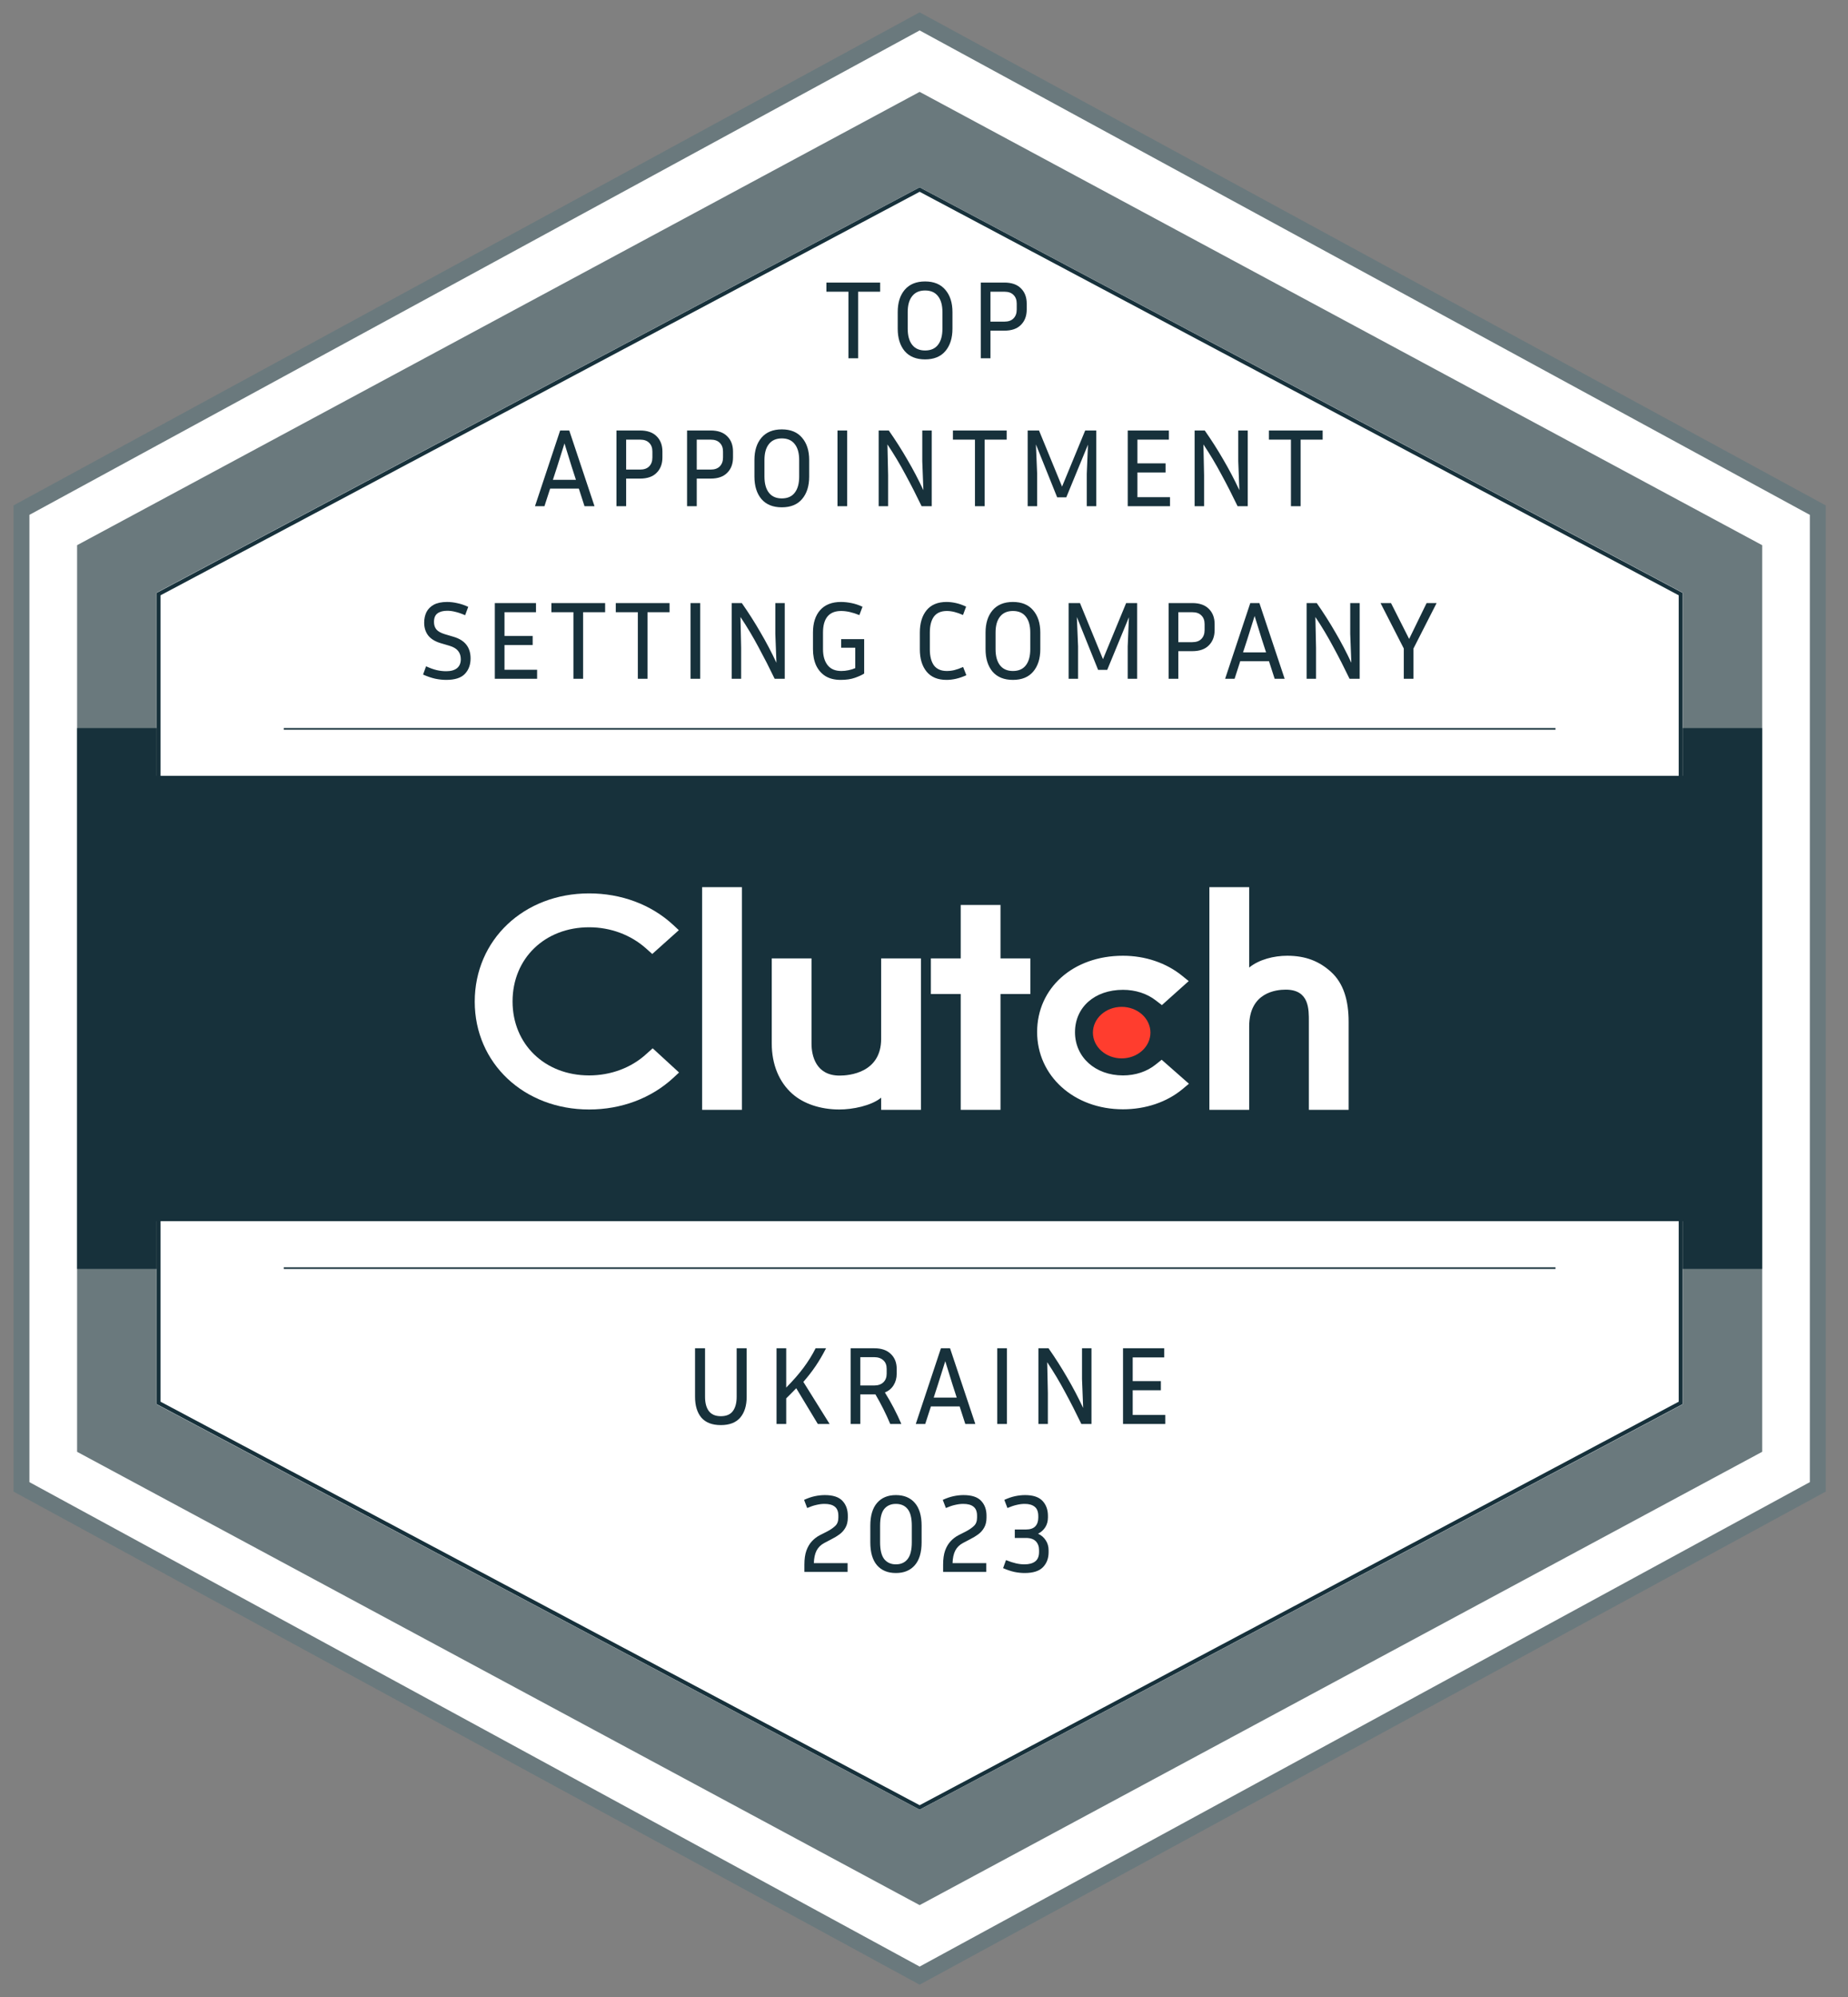 <?xml version="1.0" encoding="UTF-8"?>
<svg xmlns="http://www.w3.org/2000/svg" width="75" height="81" viewBox="0 0 75 81" fill="none">
  <rect x="0" y="0" width="75" height="81" fill="#808080" stroke="none"/>
  <path d="M0.871 20.692L37.323 0.867L73.774 20.692V60.308L37.323 80.133L0.871 60.308V20.692Z" fill="white" stroke="#6A797D" stroke-width="0.645"></path>
  <path d="M6.436 24.097L37.323 7.688L68.21 24.097V56.903L37.323 73.312L6.436 56.903V24.097Z" fill="white" stroke="#17313B" stroke-width="0.161"></path>
  <path fill-rule="evenodd" clip-rule="evenodd" d="M37.323 7.597L6.355 24.041V56.959L37.323 73.403L68.291 56.959V24.041L37.323 7.597ZM71.516 22.113L37.323 3.726L3.129 22.113V58.887L37.323 77.274L71.516 58.887V22.113Z" fill="#6A797D"></path>
  <path d="M3.129 29.532H6.355V31.468H68.291V29.532H71.516V51.468H68.291V49.532H6.355V51.468H3.129V29.532Z" fill="#17313B"></path>
  <g clip-path="url(#clip0_1598_701)">
    <path d="M28.495 35.984H30.11V45.016H28.495V35.984ZM35.761 42.135C35.761 43.517 34.462 43.627 34.076 43.627C33.111 43.627 32.935 42.819 32.935 42.331V38.874H31.321V42.324C31.321 43.18 31.621 43.887 32.147 44.358C32.612 44.775 33.309 45.002 34.064 45.002C34.599 45.002 35.357 44.853 35.761 44.523V45.016H37.376V38.874H35.761V42.135ZM40.605 36.707H38.99V38.874H37.779V40.319H38.99V45.016H40.605V40.319H41.816V38.874H40.605V36.707ZM46.901 43.18C46.549 43.463 46.085 43.62 45.576 43.62C44.453 43.62 43.628 42.881 43.628 41.868C43.628 40.855 44.426 40.148 45.576 40.148C46.076 40.148 46.549 40.297 46.91 40.58L47.155 40.768L48.243 39.794L47.971 39.574C47.33 39.056 46.48 38.766 45.575 38.766C43.557 38.766 42.091 40.069 42.091 41.86C42.091 43.644 43.592 44.994 45.575 44.994C46.497 44.994 47.356 44.703 47.989 44.177L48.252 43.957L47.146 42.984L46.901 43.18ZM54.007 39.41C53.542 38.994 52.997 38.766 52.242 38.766C51.706 38.766 51.1 38.915 50.697 39.245V35.984H49.082V45.016H50.697V41.633C50.697 40.251 51.794 40.141 52.18 40.141C53.145 40.141 53.119 40.95 53.119 41.437V45.016H54.733V41.444C54.733 40.588 54.533 39.881 54.007 39.41Z" fill="white"></path>
    <path d="M45.522 40.839C45.832 40.839 46.129 40.949 46.348 41.145C46.566 41.341 46.69 41.607 46.69 41.884C46.69 42.161 46.566 42.427 46.348 42.623C46.129 42.819 45.832 42.929 45.522 42.929C45.212 42.929 44.916 42.819 44.697 42.623C44.478 42.427 44.355 42.161 44.355 41.884C44.355 41.607 44.478 41.341 44.697 41.145C44.916 40.949 45.212 40.839 45.522 40.839Z" fill="#FF3D2E"></path>
    <path d="M26.234 42.748C25.62 43.313 24.786 43.62 23.909 43.62C22.11 43.62 20.802 42.355 20.802 40.619C20.802 38.876 22.11 37.611 23.909 37.611C24.778 37.611 25.602 37.917 26.226 38.475L26.471 38.695L27.55 37.729L27.314 37.509C26.419 36.684 25.208 36.237 23.909 36.237C21.259 36.237 19.267 38.122 19.267 40.627C19.267 43.125 21.267 45.002 23.909 45.002C25.216 45.002 26.427 44.547 27.322 43.722L27.559 43.502L26.489 42.52L26.234 42.748Z" fill="white"></path>
  </g>
  <line x1="63.129" y1="29.564" x2="11.516" y2="29.564" stroke="#17313B" stroke-width="0.065"></line>
  <line x1="11.516" y1="51.436" x2="63.129" y2="51.436" stroke="#17313B" stroke-width="0.065"></line>
  <path d="M33.539 11.832V11.461H35.72V11.832H34.826V14.532H34.433V11.832H33.539ZM38.655 12.658V13.331C38.655 13.713 38.558 14.017 38.366 14.243C38.176 14.466 37.902 14.577 37.544 14.577C37.185 14.577 36.91 14.466 36.717 14.243C36.528 14.017 36.433 13.713 36.433 13.331V12.658C36.433 12.279 36.528 11.978 36.717 11.755C36.91 11.529 37.185 11.416 37.544 11.416C37.902 11.416 38.176 11.529 38.366 11.755C38.558 11.978 38.655 12.279 38.655 12.658ZM38.248 12.658C38.248 12.378 38.188 12.163 38.068 12.012C37.95 11.859 37.776 11.782 37.544 11.782C37.315 11.782 37.14 11.859 37.02 12.012C36.899 12.163 36.839 12.378 36.839 12.658V13.331C36.839 13.614 36.899 13.832 37.02 13.986C37.14 14.139 37.315 14.216 37.544 14.216C37.776 14.216 37.95 14.139 38.068 13.986C38.188 13.832 38.248 13.614 38.248 13.331V12.658ZM39.804 14.532V11.461H40.761C41.056 11.461 41.281 11.54 41.434 11.696C41.591 11.85 41.669 12.056 41.669 12.315V12.554C41.669 12.813 41.591 13.021 41.434 13.177C41.281 13.334 41.056 13.412 40.761 13.412H40.197V14.532H39.804ZM40.761 11.832H40.197V13.046H40.761C40.924 13.046 41.047 13.003 41.132 12.915C41.219 12.828 41.263 12.708 41.263 12.554V12.315C41.263 12.164 41.219 12.047 41.132 11.963C41.047 11.875 40.924 11.832 40.761 11.832ZM23.722 20.532L23.492 19.819H22.327L22.096 20.532H21.712L22.733 17.461H23.103L24.128 20.532H23.722ZM22.611 18.934L22.439 19.462H23.374L23.203 18.934L22.909 17.985L22.611 18.934ZM25.019 20.532V17.461H25.976C26.271 17.461 26.496 17.54 26.649 17.696C26.806 17.85 26.884 18.056 26.884 18.315V18.554C26.884 18.813 26.806 19.021 26.649 19.177C26.496 19.334 26.271 19.412 25.976 19.412H25.412V20.532H25.019ZM25.976 17.832H25.412V19.047H25.976C26.139 19.047 26.262 19.003 26.347 18.916C26.434 18.828 26.477 18.708 26.477 18.554V18.315C26.477 18.164 26.434 18.047 26.347 17.963C26.262 17.875 26.139 17.832 25.976 17.832ZM27.884 20.532V17.461H28.841C29.137 17.461 29.361 17.54 29.514 17.696C29.671 17.85 29.749 18.056 29.749 18.315V18.554C29.749 18.813 29.671 19.021 29.514 19.177C29.361 19.334 29.137 19.412 28.841 19.412H28.277V20.532H27.884ZM28.841 17.832H28.277V19.047H28.841C29.004 19.047 29.128 19.003 29.212 18.916C29.299 18.828 29.343 18.708 29.343 18.554V18.315C29.343 18.164 29.299 18.047 29.212 17.963C29.128 17.875 29.004 17.832 28.841 17.832ZM32.84 18.658V19.331C32.84 19.713 32.744 20.017 32.551 20.243C32.362 20.466 32.088 20.577 31.729 20.577C31.371 20.577 31.096 20.466 30.903 20.243C30.713 20.017 30.618 19.713 30.618 19.331V18.658C30.618 18.279 30.713 17.978 30.903 17.755C31.096 17.529 31.371 17.416 31.729 17.416C32.088 17.416 32.362 17.529 32.551 17.755C32.744 17.978 32.84 18.279 32.84 18.658ZM32.434 18.658C32.434 18.378 32.374 18.163 32.253 18.012C32.136 17.859 31.961 17.782 31.729 17.782C31.501 17.782 31.326 17.859 31.206 18.012C31.085 18.163 31.025 18.378 31.025 18.658V19.331C31.025 19.614 31.085 19.832 31.206 19.986C31.326 20.139 31.501 20.216 31.729 20.216C31.961 20.216 32.136 20.139 32.253 19.986C32.374 19.832 32.434 19.614 32.434 19.331V18.658ZM34.382 20.532H33.989V17.461H34.382V20.532ZM35.66 20.532V17.461H36.071C36.345 17.853 36.596 18.247 36.825 18.645C37.057 19.039 37.273 19.451 37.475 19.882L37.43 18.708V17.461H37.814V20.532H37.403C37.192 20.093 36.974 19.665 36.748 19.25C36.525 18.831 36.281 18.423 36.016 18.026L36.044 19.277V20.532H35.66ZM38.674 17.832V17.461H40.855V17.832H39.961V20.532H39.568V17.832H38.674ZM42.168 17.461L43.103 19.737L44.042 17.461H44.49V20.532H44.106V19.218L44.155 18.035L43.275 20.171H42.904L42.042 18.026L42.092 19.218V20.532H41.708V17.461H42.168ZM47.484 20.166V20.532H45.768V17.461H47.439V17.832H46.161V18.794H47.304V19.164H46.161V20.166H47.484ZM48.483 20.532V17.461H48.894C49.168 17.853 49.42 18.247 49.649 18.645C49.88 19.039 50.097 19.451 50.299 19.882L50.254 18.708V17.461H50.638V20.532H50.227C50.016 20.093 49.798 19.665 49.572 19.25C49.349 18.831 49.105 18.423 48.84 18.026L48.867 19.277V20.532H48.483ZM51.498 17.832V17.461H53.679V17.832H52.785V20.532H52.392V17.832H51.498ZM18.109 27.225C18.299 27.225 18.445 27.184 18.547 27.103C18.65 27.019 18.701 26.897 18.701 26.737C18.701 26.605 18.665 26.494 18.593 26.403C18.523 26.313 18.409 26.244 18.249 26.195L17.883 26.087C17.655 26.018 17.486 25.914 17.378 25.776C17.269 25.634 17.215 25.461 17.215 25.256C17.215 25.1 17.245 24.958 17.305 24.832C17.369 24.705 17.468 24.604 17.603 24.529C17.742 24.454 17.923 24.416 18.145 24.416C18.281 24.416 18.421 24.433 18.565 24.466C18.71 24.496 18.856 24.546 19.003 24.615L18.877 24.954C18.733 24.89 18.602 24.845 18.484 24.818C18.37 24.788 18.26 24.773 18.154 24.773C17.983 24.773 17.849 24.809 17.753 24.881C17.659 24.951 17.613 25.067 17.613 25.229C17.613 25.346 17.644 25.446 17.707 25.527C17.77 25.605 17.883 25.67 18.046 25.721L18.412 25.83C18.869 25.965 19.098 26.257 19.098 26.706C19.098 26.965 19.02 27.175 18.863 27.338C18.707 27.498 18.456 27.577 18.109 27.577C17.968 27.577 17.817 27.561 17.658 27.528C17.501 27.492 17.338 27.436 17.17 27.361L17.292 27.026C17.451 27.099 17.594 27.15 17.721 27.18C17.85 27.21 17.98 27.225 18.109 27.225ZM21.798 27.166V27.532H20.082V24.461H21.753V24.832H20.475V25.794H21.618V26.164H20.475V27.166H21.798ZM22.378 24.832V24.461H24.559V24.832H23.665V27.532H23.272V24.832H22.378ZM24.991 24.832V24.461H27.173V24.832H26.278V27.532H25.886V24.832H24.991ZM28.418 27.532H28.025V24.461H28.418V27.532ZM29.695 27.532V24.461H30.106C30.38 24.853 30.632 25.247 30.86 25.645C31.092 26.039 31.309 26.451 31.511 26.882L31.466 25.708V24.461H31.849V27.532H31.439C31.228 27.093 31.009 26.665 30.784 26.25C30.561 25.831 30.317 25.423 30.052 25.026L30.079 26.277V27.532H29.695ZM35.072 27.32C34.984 27.377 34.859 27.434 34.697 27.492C34.537 27.549 34.344 27.577 34.119 27.577C33.875 27.577 33.668 27.526 33.5 27.424C33.334 27.319 33.208 27.172 33.12 26.986C33.036 26.796 32.994 26.578 32.994 26.331V25.658C32.994 25.273 33.09 24.97 33.283 24.75C33.479 24.528 33.762 24.416 34.132 24.416C34.268 24.416 34.409 24.431 34.557 24.461C34.707 24.491 34.856 24.541 35.004 24.61L34.877 24.949C34.606 24.838 34.359 24.782 34.137 24.782C33.89 24.782 33.705 24.857 33.581 25.008C33.461 25.155 33.401 25.372 33.401 25.658V26.331C33.401 26.602 33.462 26.817 33.586 26.977C33.709 27.136 33.896 27.216 34.146 27.216C34.242 27.216 34.34 27.206 34.439 27.184C34.542 27.163 34.632 27.135 34.71 27.099V26.272H34.137V25.924H35.072V27.32ZM37.737 26.335C37.737 26.619 37.793 26.837 37.904 26.99C38.019 27.141 38.193 27.216 38.428 27.216C38.531 27.216 38.632 27.204 38.731 27.18C38.83 27.156 38.949 27.114 39.088 27.054L39.219 27.388C39.071 27.454 38.931 27.502 38.799 27.532C38.666 27.562 38.538 27.577 38.415 27.577C38.059 27.577 37.79 27.466 37.606 27.243C37.423 27.02 37.331 26.718 37.331 26.335V25.658C37.331 25.276 37.423 24.973 37.606 24.75C37.79 24.528 38.059 24.416 38.415 24.416C38.538 24.416 38.666 24.431 38.799 24.461C38.934 24.491 39.071 24.54 39.209 24.606L39.083 24.945C38.839 24.836 38.621 24.782 38.428 24.782C38.193 24.782 38.019 24.857 37.904 25.008C37.793 25.158 37.737 25.375 37.737 25.658V26.335ZM42.22 25.658V26.331C42.22 26.713 42.123 27.017 41.931 27.243C41.741 27.466 41.467 27.577 41.109 27.577C40.751 27.577 40.475 27.466 40.282 27.243C40.093 27.017 39.998 26.713 39.998 26.331V25.658C39.998 25.279 40.093 24.978 40.282 24.755C40.475 24.529 40.751 24.416 41.109 24.416C41.467 24.416 41.741 24.529 41.931 24.755C42.123 24.978 42.22 25.279 42.22 25.658ZM41.813 25.658C41.813 25.378 41.753 25.163 41.633 25.012C41.515 24.859 41.341 24.782 41.109 24.782C40.88 24.782 40.705 24.859 40.585 25.012C40.465 25.163 40.404 25.378 40.404 25.658V26.331C40.404 26.614 40.465 26.832 40.585 26.986C40.705 27.139 40.88 27.216 41.109 27.216C41.341 27.216 41.515 27.139 41.633 26.986C41.753 26.832 41.813 26.614 41.813 26.331V25.658ZM43.83 24.461L44.764 26.737L45.704 24.461H46.151V27.532H45.767V26.218L45.817 25.035L44.936 27.171H44.566L43.703 25.026L43.753 26.218V27.532H43.369V24.461H43.83ZM47.429 27.532V24.461H48.387C48.682 24.461 48.906 24.54 49.06 24.696C49.216 24.85 49.295 25.056 49.295 25.315V25.554C49.295 25.813 49.216 26.021 49.06 26.177C48.906 26.334 48.682 26.412 48.387 26.412H47.822V27.532H47.429ZM48.387 24.832H47.822V26.047H48.387C48.549 26.047 48.673 26.003 48.757 25.916C48.844 25.828 48.888 25.708 48.888 25.554V25.315C48.888 25.164 48.844 25.047 48.757 24.963C48.673 24.875 48.549 24.832 48.387 24.832ZM51.731 27.532L51.501 26.819H50.335L50.105 27.532H49.721L50.742 24.461H51.112L52.137 27.532H51.731ZM50.62 25.934L50.448 26.462H51.383L51.212 25.934L50.918 24.985L50.62 25.934ZM53.028 27.532V24.461H53.439C53.713 24.853 53.964 25.247 54.193 25.645C54.425 26.039 54.641 26.451 54.843 26.882L54.798 25.708V24.461H55.182V27.532H54.771C54.56 27.093 54.342 26.665 54.116 26.25C53.893 25.831 53.649 25.423 53.384 25.026L53.411 26.277V27.532H53.028ZM58.304 24.461L57.365 26.304V27.532H56.972V26.304L56.028 24.461H56.453L57.189 25.916L57.898 24.461H58.304Z" fill="#17313B"></path>
  <path d="M28.208 54.687H28.614V56.656C28.614 56.903 28.665 57.096 28.768 57.234C28.873 57.373 29.036 57.442 29.255 57.442C29.478 57.442 29.641 57.373 29.743 57.234C29.846 57.096 29.897 56.903 29.897 56.656V54.687H30.303V56.656C30.303 57.014 30.216 57.296 30.041 57.501C29.867 57.702 29.605 57.803 29.255 57.803C28.903 57.803 28.64 57.702 28.465 57.501C28.294 57.296 28.208 57.014 28.208 56.656V54.687ZM33.191 57.758L32.315 56.308C32.252 56.375 32.185 56.442 32.116 56.512C32.05 56.581 31.981 56.65 31.908 56.719V57.758H31.515V54.687H31.908V56.281C32.191 55.995 32.428 55.724 32.617 55.468C32.807 55.212 32.968 54.952 33.101 54.687H33.525C33.39 54.952 33.248 55.193 33.101 55.41C32.956 55.623 32.791 55.837 32.604 56.051L33.67 57.758H33.191ZM34.915 56.557V57.758H34.522V54.687H35.484C35.773 54.687 35.996 54.764 36.152 54.917C36.312 55.068 36.392 55.27 36.392 55.523V55.717C36.392 55.898 36.349 56.054 36.265 56.187C36.184 56.319 36.066 56.417 35.913 56.48C36.042 56.688 36.163 56.898 36.274 57.112C36.386 57.326 36.488 57.541 36.581 57.758H36.13C35.958 57.349 35.758 56.948 35.529 56.557H34.915ZM35.484 55.048H34.915V56.196H35.484C35.637 56.196 35.759 56.153 35.85 56.069C35.94 55.982 35.985 55.864 35.985 55.717V55.523C35.985 55.372 35.94 55.256 35.85 55.175C35.759 55.091 35.637 55.048 35.484 55.048ZM39.176 57.758L38.946 57.045H37.781L37.55 57.758H37.166L38.187 54.687H38.557L39.583 57.758H39.176ZM38.065 56.159L37.894 56.688H38.828L38.657 56.159L38.363 55.211L38.065 56.159ZM40.866 57.758H40.473V54.687H40.866V57.758ZM42.143 57.758V54.687H42.554C42.828 55.078 43.079 55.473 43.308 55.87C43.54 56.265 43.757 56.677 43.959 57.108L43.913 55.934V54.687H44.297V57.758H43.886C43.675 57.319 43.457 56.891 43.231 56.475C43.009 56.057 42.765 55.649 42.5 55.252L42.527 56.503V57.758H42.143ZM47.293 57.392V57.758H45.577V54.687H47.248V55.057H45.97V56.019H47.113V56.39H45.97V57.392H47.293ZM34.399 63.758H32.646V63.46C32.646 63.234 32.673 63.045 32.728 62.891C32.785 62.737 32.86 62.611 32.953 62.512C33.05 62.409 33.157 62.328 33.274 62.268L33.568 62.119C33.706 62.047 33.816 61.971 33.897 61.893C33.982 61.815 34.024 61.702 34.024 61.554V61.477C34.024 61.309 33.976 61.187 33.879 61.112C33.786 61.036 33.647 60.999 33.464 60.999C33.361 60.999 33.253 61.012 33.139 61.039C33.024 61.063 32.898 61.106 32.759 61.166L32.633 60.836C32.783 60.767 32.928 60.717 33.066 60.687C33.208 60.657 33.343 60.642 33.473 60.642C33.807 60.642 34.046 60.72 34.191 60.877C34.335 61.03 34.408 61.231 34.408 61.477V61.554C34.408 61.717 34.376 61.852 34.313 61.961C34.253 62.069 34.171 62.161 34.069 62.236C33.97 62.308 33.863 62.373 33.748 62.43L33.455 62.584C33.313 62.659 33.208 62.763 33.139 62.895C33.072 63.028 33.036 63.197 33.03 63.401H34.399V63.758ZM37.403 61.884V62.557C37.403 62.966 37.311 63.276 37.127 63.487C36.943 63.698 36.688 63.803 36.359 63.803C36.031 63.803 35.775 63.698 35.592 63.487C35.411 63.276 35.321 62.966 35.321 62.557V61.884C35.321 61.477 35.413 61.169 35.596 60.958C35.78 60.747 36.034 60.642 36.359 60.642C36.688 60.642 36.943 60.747 37.127 60.958C37.311 61.169 37.403 61.477 37.403 61.884ZM37.005 61.884C37.005 61.571 36.948 61.345 36.834 61.206C36.722 61.068 36.564 60.999 36.359 60.999C36.158 60.999 36 61.068 35.885 61.206C35.774 61.345 35.718 61.571 35.718 61.884V62.557C35.718 62.867 35.774 63.094 35.885 63.239C36 63.38 36.158 63.451 36.359 63.451C36.564 63.451 36.722 63.38 36.834 63.239C36.948 63.094 37.005 62.867 37.005 62.557V61.884ZM40.028 63.758H38.276V63.46C38.276 63.234 38.303 63.045 38.357 62.891C38.414 62.737 38.489 62.611 38.583 62.512C38.679 62.409 38.786 62.328 38.903 62.268L39.197 62.119C39.335 62.047 39.445 61.971 39.526 61.893C39.611 61.815 39.653 61.702 39.653 61.554V61.477C39.653 61.309 39.605 61.187 39.508 61.112C39.415 61.036 39.276 60.999 39.093 60.999C38.99 60.999 38.882 61.012 38.768 61.039C38.653 61.063 38.527 61.106 38.388 61.166L38.262 60.836C38.412 60.767 38.557 60.717 38.696 60.687C38.837 60.657 38.972 60.642 39.102 60.642C39.436 60.642 39.675 60.72 39.82 60.877C39.965 61.03 40.037 61.231 40.037 61.477V61.554C40.037 61.717 40.005 61.852 39.942 61.961C39.882 62.069 39.8 62.161 39.698 62.236C39.599 62.308 39.492 62.373 39.377 62.43L39.084 62.584C38.942 62.659 38.837 62.763 38.768 62.895C38.702 63.028 38.665 63.197 38.659 63.401H40.028V63.758ZM42.557 62.959C42.557 63.206 42.481 63.409 42.327 63.568C42.174 63.725 41.927 63.803 41.587 63.803C41.451 63.803 41.309 63.788 41.162 63.758C41.017 63.725 40.867 63.674 40.71 63.605L40.828 63.279C40.978 63.34 41.112 63.383 41.23 63.41C41.35 63.438 41.466 63.451 41.578 63.451C41.764 63.451 41.909 63.412 42.011 63.334C42.116 63.255 42.169 63.127 42.169 62.95V62.877C42.169 62.727 42.125 62.606 42.038 62.516C41.951 62.426 41.817 62.381 41.636 62.381H41.185V62.038H41.636C41.808 62.038 41.934 61.995 42.016 61.911C42.097 61.824 42.138 61.706 42.138 61.559V61.495C42.138 61.318 42.089 61.191 41.993 61.116C41.897 61.038 41.763 60.999 41.591 60.999C41.486 60.999 41.377 61.012 41.266 61.039C41.154 61.063 41.028 61.106 40.886 61.166L40.76 60.836C40.911 60.767 41.055 60.717 41.194 60.687C41.335 60.657 41.471 60.642 41.6 60.642C41.925 60.642 42.162 60.72 42.309 60.877C42.457 61.033 42.53 61.237 42.53 61.486V61.55C42.53 61.7 42.494 61.833 42.422 61.947C42.35 62.059 42.252 62.146 42.129 62.209C42.261 62.269 42.365 62.358 42.44 62.475C42.518 62.59 42.557 62.727 42.557 62.886V62.959Z" fill="#17313B"></path>
  <defs>
    <clipPath id="clip0_1598_701">
      <rect width="35.484" height="9.032" fill="white" transform="translate(19.258 35.984)"></rect>
    </clipPath>
  </defs>
</svg>
